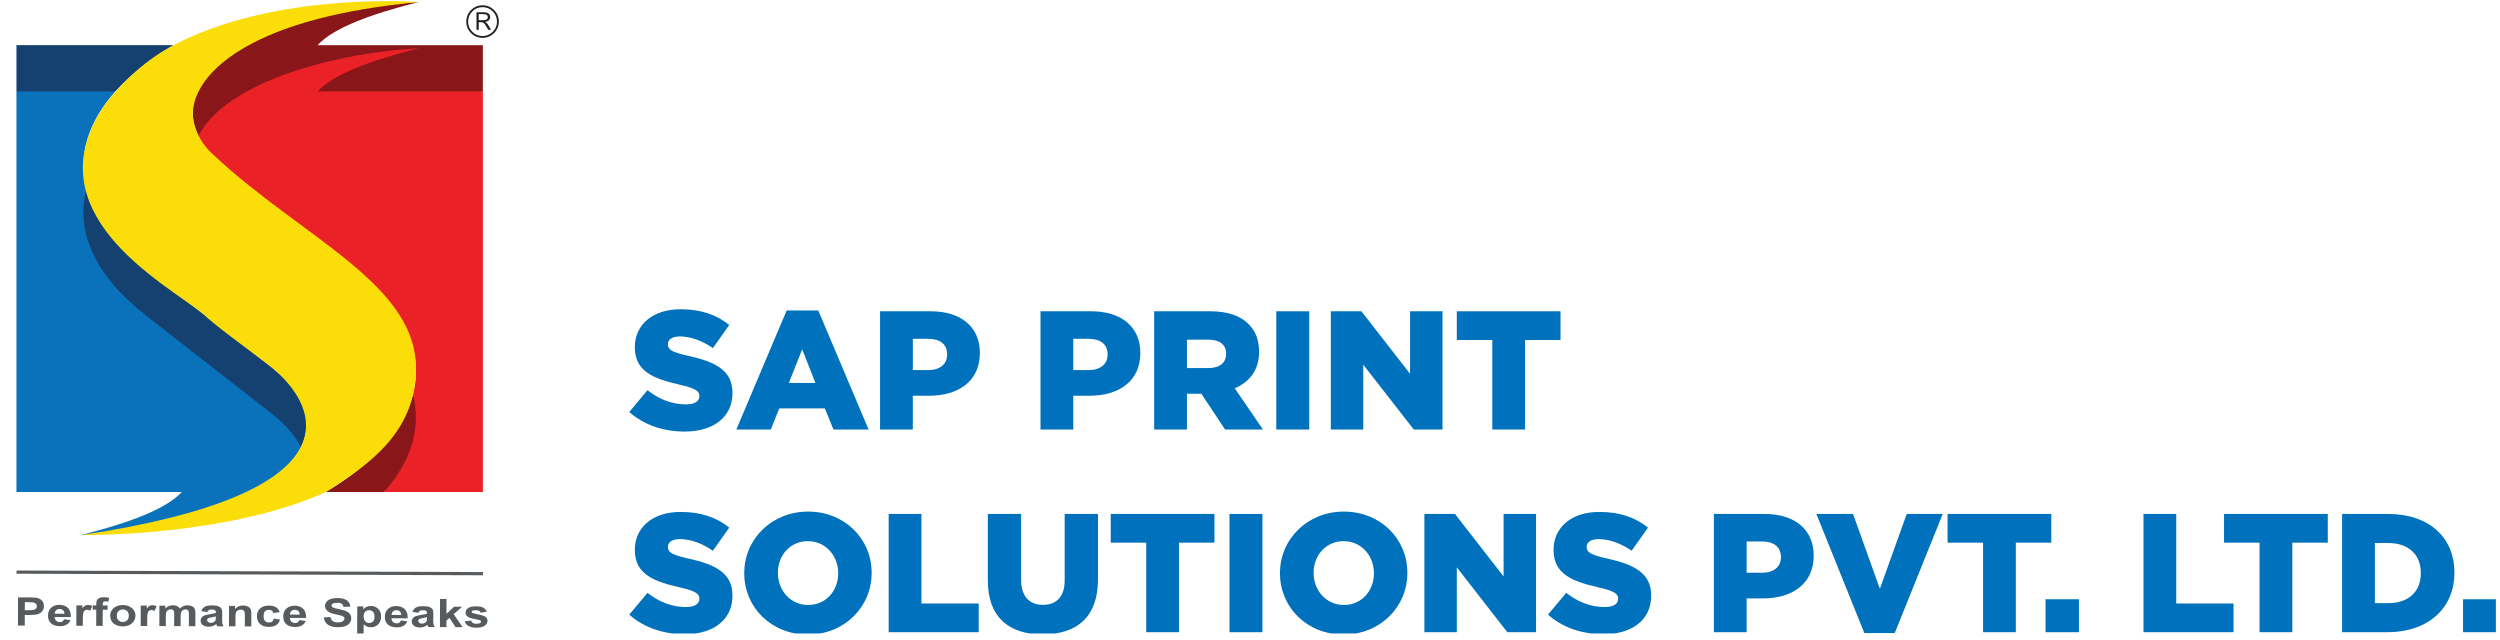 <?xml version="1.0" encoding="UTF-8" standalone="no"?><!DOCTYPE svg PUBLIC "-//W3C//DTD SVG 1.1//EN" "http://www.w3.org/Graphics/SVG/1.1/DTD/svg11.dtd"><svg width="100%" height="100%" viewBox="0 0 172 44" version="1.1" xmlns="http://www.w3.org/2000/svg" xmlns:xlink="http://www.w3.org/1999/xlink" xml:space="preserve" xmlns:serif="http://www.serif.com/" style="fill-rule:evenodd;clip-rule:evenodd;stroke-miterlimit:10;"><rect id="Artboard1" x="0" y="0" width="171.715" height="43.583" style="fill:none;"/><clipPath id="_clip1"><rect x="0" y="0" width="171.715" height="43.583"/></clipPath><g clip-path="url(#_clip1)"><g><path d="M43.293,28.344l1.255,-1.5c0.803,0.638 1.696,0.976 2.639,0.976c0.604,0 0.929,-0.209 0.929,-0.558l0,-0.023c0,-0.336 -0.268,-0.524 -1.371,-0.778c-1.732,-0.395 -3.069,-0.884 -3.069,-2.558l-0,-0.023c-0,-1.511 1.197,-2.603 3.149,-2.603c1.384,0 2.466,0.372 3.347,1.08l-1.126,1.593c-0.744,-0.522 -1.557,-0.803 -2.278,-0.803c-0.547,0 -0.815,0.234 -0.815,0.524l0,0.023c0,0.372 0.279,0.535 1.409,0.79c1.87,0.408 3.032,1.012 3.032,2.533l-0,0.024c-0,1.662 -1.314,2.651 -3.29,2.651c-1.441,-0 -2.812,-0.452 -3.811,-1.348" style="fill:#0071bc;fill-rule:nonzero;"/><path d="M54.123,21.358l2.173,-0l3.464,8.195l-2.417,-0l-0.593,-1.454l-3.14,0l-0.579,1.454l-2.372,-0l3.464,-8.195Zm1.976,4.986l-0.908,-2.312l-0.917,2.312l1.825,-0Z" style="fill:#0071bc;fill-rule:nonzero;"/><path d="M60.548,21.416l3.486,0c2.058,0 3.382,1.057 3.382,2.861l0,0.023c0,1.918 -1.476,2.928 -3.498,2.928l-1.116,0l0,2.324l-2.254,0l-0,-8.136Zm3.323,4.046c0.803,-0 1.291,-0.419 1.291,-1.059l0,-0.023c0,-0.697 -0.488,-1.069 -1.301,-1.069l-1.059,0l0,2.151l1.069,-0Z" style="fill:#0071bc;fill-rule:nonzero;"/><path d="M71.587,21.416l3.486,0c2.058,0 3.382,1.057 3.382,2.861l0,0.023c0,1.918 -1.476,2.928 -3.498,2.928l-1.116,0l0,2.324l-2.254,0l-0,-8.136Zm3.323,4.046c0.803,-0 1.291,-0.419 1.291,-1.059l-0,-0.023c-0,-0.697 -0.488,-1.069 -1.301,-1.069l-1.059,0l0,2.151l1.069,-0Z" style="fill:#0071bc;fill-rule:nonzero;"/><path d="M79.407,21.416l3.847,0c1.244,0 2.104,0.326 2.649,0.885c0.478,0.465 0.721,1.091 0.721,1.893l-0,0.024c-0,1.244 -0.662,2.068 -1.674,2.497l1.942,2.837l-2.605,0l-1.637,-2.465l-0.989,-0l0,2.465l-2.254,0l-0,-8.136Zm3.741,3.906c0.767,0 1.209,-0.372 1.209,-0.965l-0,-0.023c-0,-0.64 -0.465,-0.966 -1.221,-0.966l-1.475,0l0,1.954l1.487,0Z" style="fill:#0071bc;fill-rule:nonzero;"/><rect x="87.809" y="21.416" width="2.267" height="8.136" style="fill:#0071bc;"/><path d="M91.561,21.416l2.104,0l3.347,4.301l0,-4.301l2.231,0l0,8.136l-1.975,0l-3.476,-4.462l0,4.462l-2.231,0l0,-8.136Z" style="fill:#0071bc;fill-rule:nonzero;"/><path d="M102.67,23.391l-2.442,0l-0,-1.975l7.136,-0l0,1.975l-2.44,0l-0,6.161l-2.254,-0l-0,-6.161Z" style="fill:#0071bc;fill-rule:nonzero;"/><path d="M43.293,42.287l1.255,-1.5c0.803,0.639 1.696,0.977 2.639,0.977c0.604,-0 0.929,-0.21 0.929,-0.558l0,-0.023c0,-0.337 -0.268,-0.524 -1.371,-0.778c-1.732,-0.395 -3.069,-0.885 -3.069,-2.558l-0,-0.024c-0,-1.51 1.197,-2.602 3.149,-2.602c1.384,-0 2.466,0.371 3.347,1.079l-1.126,1.593c-0.744,-0.522 -1.557,-0.803 -2.278,-0.803c-0.547,0 -0.815,0.235 -0.815,0.524l0,0.024c0,0.371 0.279,0.534 1.409,0.79c1.87,0.407 3.032,1.012 3.032,2.533l-0,0.023c-0,1.663 -1.314,2.651 -3.29,2.651c-1.441,0 -2.812,-0.452 -3.811,-1.348" style="fill:#0071bc;fill-rule:nonzero;"/><path d="M51.205,39.451l0,-0.023c0,-2.337 1.883,-4.23 4.394,-4.23c2.51,-0 4.37,1.87 4.37,4.206l-0,0.024c-0,2.336 -1.883,4.229 -4.393,4.229c-2.512,0 -4.371,-1.87 -4.371,-4.206m6.463,-0l-0,-0.023c-0,-1.175 -0.848,-2.196 -2.092,-2.196c-1.232,0 -2.058,0.998 -2.058,2.172l0,0.024c0,1.174 0.85,2.195 2.081,2.195c1.245,-0 2.069,-0.998 2.069,-2.172" style="fill:#0071bc;fill-rule:nonzero;"/><path d="M61.141,35.359l2.254,0l-0,6.161l3.94,-0l-0,1.975l-6.194,0l-0,-8.136Z" style="fill:#0071bc;fill-rule:nonzero;"/><path d="M67.962,39.928l-0,-4.568l2.29,-0l-0,4.521c-0,1.173 0.593,1.732 1.498,1.732c0.908,0 1.5,-0.534 1.5,-1.675l-0,-4.578l2.29,-0l-0,4.509c-0,2.626 -1.5,3.777 -3.813,3.777c-2.312,0 -3.765,-1.175 -3.765,-3.718" style="fill:#0071bc;fill-rule:nonzero;"/><path d="M78.86,37.335l-2.442,-0l0,-1.976l7.137,0l-0,1.976l-2.44,-0l-0,6.16l-2.255,0l0,-6.16Z" style="fill:#0071bc;fill-rule:nonzero;"/><rect x="84.589" y="35.36" width="2.267" height="8.136" style="fill:#0071bc;"/><path d="M88.063,39.451l-0,-0.023c-0,-2.337 1.882,-4.23 4.394,-4.23c2.51,-0 4.369,1.87 4.369,4.206l0,0.024c0,2.336 -1.882,4.229 -4.392,4.229c-2.512,0 -4.371,-1.87 -4.371,-4.206m6.462,-0l0,-0.023c0,-1.175 -0.847,-2.196 -2.091,-2.196c-1.232,0 -2.058,0.998 -2.058,2.172l0,0.024c0,1.174 0.849,2.195 2.081,2.195c1.244,-0 2.068,-0.998 2.068,-2.172" style="fill:#0071bc;fill-rule:nonzero;"/><path d="M97.997,35.359l2.104,0l3.346,4.302l0,-4.302l2.232,0l-0,8.136l-1.976,0l-3.475,-4.462l-0,4.462l-2.231,0l-0,-8.136Z" style="fill:#0071bc;fill-rule:nonzero;"/><path d="M106.501,42.287l1.255,-1.5c0.803,0.639 1.697,0.977 2.639,0.977c0.604,-0 0.93,-0.21 0.93,-0.558l-0,-0.023c-0,-0.337 -0.268,-0.524 -1.371,-0.778c-1.733,-0.395 -3.07,-0.885 -3.07,-2.558l0,-0.024c0,-1.51 1.198,-2.602 3.15,-2.602c1.384,-0 2.465,0.371 3.348,1.079l-1.128,1.593c-0.743,-0.522 -1.557,-0.803 -2.277,-0.803c-0.545,0 -0.815,0.235 -0.815,0.524l-0,0.024c-0,0.371 0.28,0.534 1.408,0.79c1.87,0.407 3.032,1.012 3.032,2.533l0,0.023c0,1.663 -1.314,2.651 -3.289,2.651c-1.441,0 -2.812,-0.452 -3.812,-1.348" style="fill:#0071bc;fill-rule:nonzero;"/><path d="M117.914,35.359l3.486,0c2.058,0 3.382,1.057 3.382,2.861l0,0.023c0,1.918 -1.476,2.928 -3.498,2.928l-1.116,0l0,2.324l-2.254,0l0,-8.136Zm3.323,4.046c0.803,0 1.291,-0.418 1.291,-1.058l0,-0.024c0,-0.697 -0.488,-1.069 -1.301,-1.069l-1.059,0l0,2.151l1.069,0Z" style="fill:#0071bc;fill-rule:nonzero;"/><path d="M124.965,35.359l2.522,0l1.849,5.149l1.847,-5.149l2.477,0l-3.302,8.195l-2.091,0l-3.302,-8.195Z" style="fill:#0071bc;fill-rule:nonzero;"/><path d="M136.435,37.335l-2.442,-0l-0,-1.976l7.136,0l0,1.976l-2.44,-0l-0,6.16l-2.254,0l-0,-6.16Z" style="fill:#0071bc;fill-rule:nonzero;"/><rect x="140.732" y="41.229" width="2.301" height="2.267" style="fill:#0071bc;"/><path d="M147.472,35.359l2.254,0l0,6.161l3.94,-0l0,1.975l-6.194,0l-0,-8.136Z" style="fill:#0071bc;fill-rule:nonzero;"/><path d="M155.457,37.335l-2.442,-0l-0,-1.976l7.136,0l0,1.976l-2.44,-0l0,6.16l-2.254,0l-0,-6.16Z" style="fill:#0071bc;fill-rule:nonzero;"/><path d="M161.137,35.359l3.138,0c2.907,0 4.591,1.676 4.591,4.023l-0,0.023c-0,2.347 -1.707,4.09 -4.638,4.09l-3.091,0l0,-8.136Zm3.174,6.138c1.348,-0 2.241,-0.744 2.241,-2.058l0,-0.021c0,-1.304 -0.893,-2.058 -2.241,-2.058l-0.919,-0l-0,4.137l0.919,-0Z" style="fill:#0071bc;fill-rule:nonzero;"/><rect x="169.457" y="41.229" width="2.301" height="2.267" style="fill:#0071bc;"/><path d="M28.817,0.137c-3.338,0.838 -5.893,1.793 -6.967,2.971l11.372,-0l-0,3.182c-4.337,1.714 -16.967,2.252 -19.574,3.069c-0.213,-0.434 -0.334,-0.867 -0.374,-1.299l0,-0.596c0.229,-2.536 3.397,-4.884 8.773,-6.282c2.175,-0.564 4.474,-0.911 6.77,-1.045m-2.405,33.712l-3.999,0c3.322,-1.98 5.37,-4.296 5.998,-6.711c1.502,2.394 1.212,4.734 -1.999,6.711" style="fill:#891719;fill-rule:nonzero;"/><path d="M33.222,6.29l-0,27.559l-6.81,0c1.886,-2.109 2.592,-4.408 1.999,-6.711c0.749,-2.887 -0.535,-5.922 -4.108,-8.713c-2.88,-2.245 -5.76,-4.491 -8.633,-6.734c-0.456,-0.358 -0.86,-0.733 -1.196,-1.119c-0.354,-0.403 -0.628,-0.809 -0.826,-1.214c1.01,-2.028 3.947,-3.835 8.399,-4.993c2.175,-0.565 4.474,-0.912 6.77,-1.044c-3.338,0.836 -5.893,1.793 -6.967,2.969l11.372,-0Z" style="fill:#eb2128;fill-rule:nonzero;"/><path d="M1.132,6.29l-0,-3.184l10.806,0c-1.655,0.989 -2.994,2.06 -4.001,3.184l-4.705,1.506l-2.1,-1.506Zm4.81,6.711c0.485,1.876 1.829,3.751 4.108,5.532c2.88,2.245 5.76,4.489 8.633,6.734c0.456,0.356 0.86,0.731 1.194,1.117c1.3,1.475 1.527,2.987 0.828,4.396c-8.49,-3.076 -22.584,-5.951 -14.763,-17.779" style="fill:#154170;fill-rule:nonzero;"/><path d="M5.535,36.819c3.338,-0.836 5.893,-1.793 6.969,-2.969l-11.372,-0l0,-27.559l6.806,-0c-1.884,2.109 -2.59,4.406 -1.995,6.709c-0.749,2.889 0.531,5.924 4.108,8.715c2.88,2.245 5.76,4.489 8.633,6.734c0.456,0.358 0.86,0.731 1.194,1.118c0.354,0.402 0.629,0.809 0.826,1.213c-1.008,2.028 -3.946,3.837 -8.397,4.993c-2.177,0.567 -4.476,0.912 -6.772,1.046" style="fill:#0972ba;fill-rule:nonzero;"/><path d="M28.817,0.137c-0,-0 -9.802,-0.749 -16.88,2.971c-1.827,0.96 -3.427,2.419 -4.683,4.031c-5.14,7.435 3.886,12.242 6.673,14.416c0.858,0.837 2.794,2.213 4.664,3.638c3.602,2.895 5.943,8.801 -13.055,11.626c3.418,-0 11.307,-0.428 16.877,-2.97c3.12,-1.963 6.127,-4.147 6.202,-8.38c0.129,-5.898 -7.823,-9.109 -13.867,-14.76c-0.231,-0.216 -1.279,-1.06 -1.486,-2.703c-0.068,-1.248 0.744,-3.311 4.203,-5.082c2.349,-1.203 5.824,-2.251 11.352,-2.787" style="fill:#fbdd09;fill-rule:nonzero;"/><path d="M1.234,43.038l0.007,-1.938l0.753,0.002c0.286,0.002 0.472,0.011 0.559,0.032c0.133,0.031 0.244,0.092 0.333,0.19c0.091,0.098 0.136,0.225 0.134,0.379c0,0.12 -0.027,0.218 -0.079,0.3c-0.051,0.081 -0.118,0.143 -0.198,0.19c-0.08,0.044 -0.161,0.077 -0.243,0.091c-0.113,0.018 -0.274,0.027 -0.488,0.027l-0.306,-0.002l-0.002,0.731l-0.47,-0.002Zm0.476,-1.609l-0.002,0.551l0.256,0.002c0.185,-0 0.309,-0.011 0.371,-0.031c0.063,-0.019 0.111,-0.051 0.147,-0.094c0.036,-0.043 0.054,-0.093 0.055,-0.15c0,-0.07 -0.025,-0.129 -0.075,-0.176c-0.05,-0.044 -0.112,-0.075 -0.187,-0.085c-0.056,-0.009 -0.168,-0.015 -0.338,-0.017l-0.227,0Z" style="fill:#585b5d;fill-rule:nonzero;"/><path d="M4.407,42.603l0.444,0.064c-0.057,0.134 -0.149,0.238 -0.272,0.309c-0.123,0.07 -0.277,0.106 -0.463,0.104c-0.291,0 -0.508,-0.08 -0.649,-0.241c-0.111,-0.129 -0.166,-0.29 -0.164,-0.485c-0,-0.232 0.075,-0.415 0.219,-0.545c0.149,-0.132 0.333,-0.197 0.556,-0.197c0.251,0.002 0.449,0.07 0.592,0.209c0.145,0.14 0.213,0.351 0.206,0.635l-1.118,-0.003c0.004,0.11 0.04,0.194 0.108,0.257c0.069,0.061 0.153,0.093 0.257,0.093c0.068,-0 0.127,-0.014 0.177,-0.047c0.047,-0.032 0.082,-0.084 0.107,-0.153m0.027,-0.376c-0.003,-0.107 -0.036,-0.189 -0.098,-0.245c-0.065,-0.057 -0.141,-0.085 -0.233,-0.085c-0.096,-0 -0.177,0.028 -0.241,0.087c-0.062,0.059 -0.095,0.14 -0.095,0.241l0.667,0.002Z" style="fill:#585b5d;fill-rule:nonzero;"/><path d="M5.697,43.054l-0.445,-0.002l0.003,-1.403l0.415,0.002l0,0.198c0.072,-0.093 0.134,-0.156 0.191,-0.184c0.056,-0.031 0.12,-0.045 0.194,-0.045c0.1,0 0.198,0.023 0.293,0.07l-0.14,0.323c-0.075,-0.039 -0.145,-0.06 -0.209,-0.06c-0.062,-0 -0.116,0.014 -0.159,0.043c-0.043,0.028 -0.079,0.08 -0.104,0.153c-0.025,0.077 -0.037,0.233 -0.037,0.472l-0.002,0.433Z" style="fill:#585b5d;fill-rule:nonzero;"/><path d="M6.376,41.653l0.247,0.002l0.002,-0.108c-0,-0.118 0.014,-0.205 0.046,-0.264c0.031,-0.057 0.086,-0.104 0.166,-0.141c0.083,-0.036 0.183,-0.054 0.308,-0.054c0.127,-0 0.25,0.016 0.372,0.05l-0.061,0.257c-0.072,-0.012 -0.14,-0.021 -0.204,-0.021c-0.064,-0 -0.111,0.013 -0.139,0.038c-0.029,0.025 -0.043,0.073 -0.043,0.144l-0,0.099l0.332,0.001l0,0.292l-0.334,-0l-0.004,1.112l-0.445,-0.002l0.004,-1.112l-0.249,-0.002l0.002,-0.291Z" style="fill:#585b5d;fill-rule:nonzero;"/><path d="M7.581,42.339c-0,-0.123 0.037,-0.241 0.111,-0.358c0.073,-0.116 0.177,-0.203 0.311,-0.262c0.134,-0.061 0.282,-0.092 0.449,-0.092c0.253,0.002 0.463,0.072 0.625,0.21c0.163,0.139 0.243,0.313 0.242,0.523c-0,0.213 -0.083,0.39 -0.247,0.528c-0.166,0.139 -0.374,0.209 -0.622,0.207c-0.156,0 -0.302,-0.03 -0.444,-0.087c-0.139,-0.061 -0.245,-0.145 -0.318,-0.258c-0.071,-0.112 -0.109,-0.25 -0.107,-0.411m0.456,0.021c-0,0.14 0.039,0.247 0.118,0.32c0.08,0.076 0.177,0.113 0.293,0.113c0.116,0 0.214,-0.036 0.293,-0.111c0.079,-0.073 0.118,-0.18 0.12,-0.322c-0,-0.137 -0.039,-0.243 -0.116,-0.318c-0.079,-0.073 -0.177,-0.111 -0.293,-0.111c-0.117,0 -0.215,0.036 -0.294,0.109c-0.08,0.076 -0.119,0.183 -0.121,0.32" style="fill:#585b5d;fill-rule:nonzero;"/><path d="M10.125,43.07l-0.445,-0.001l0.004,-1.404l0.415,0.002l-0,0.198c0.071,-0.093 0.134,-0.155 0.191,-0.185c0.055,-0.029 0.12,-0.043 0.193,-0.043c0.1,-0 0.198,0.023 0.293,0.069l-0.139,0.324c-0.075,-0.039 -0.145,-0.061 -0.21,-0.061c-0.062,0 -0.116,0.014 -0.159,0.041c-0.043,0.029 -0.078,0.081 -0.102,0.156c-0.026,0.075 -0.039,0.232 -0.039,0.47l-0.002,0.434Z" style="fill:#585b5d;fill-rule:nonzero;"/><path d="M10.967,41.669l0.411,0.002l-0.002,0.191c0.149,-0.148 0.324,-0.221 0.528,-0.221c0.107,-0 0.2,0.019 0.28,0.057c0.079,0.037 0.143,0.093 0.195,0.168c0.074,-0.075 0.154,-0.131 0.24,-0.168c0.086,-0.036 0.177,-0.054 0.273,-0.054c0.126,0 0.229,0.022 0.315,0.065c0.086,0.043 0.15,0.103 0.191,0.184c0.031,0.061 0.047,0.159 0.045,0.291l-0.004,0.898l-0.445,-0l0.004,-0.805c-0,-0.139 -0.014,-0.227 -0.045,-0.268c-0.041,-0.054 -0.104,-0.08 -0.191,-0.08c-0.063,-0 -0.122,0.014 -0.177,0.046c-0.054,0.032 -0.093,0.079 -0.118,0.139c-0.025,0.061 -0.038,0.158 -0.038,0.29l-0.003,0.674l-0.445,-0.002l0.003,-0.768c0,-0.136 -0.009,-0.224 -0.023,-0.265c-0.016,-0.039 -0.041,-0.07 -0.073,-0.089c-0.034,-0.02 -0.079,-0.029 -0.136,-0.029c-0.068,-0 -0.131,0.014 -0.186,0.045c-0.056,0.03 -0.095,0.075 -0.118,0.134c-0.025,0.057 -0.038,0.153 -0.038,0.289l-0.001,0.681l-0.447,0l0.005,-1.405Z" style="fill:#585b5d;fill-rule:nonzero;"/><path d="M14.254,42.109l-0.404,-0.062c0.046,-0.136 0.123,-0.236 0.235,-0.3c0.111,-0.067 0.276,-0.097 0.496,-0.097c0.198,0.002 0.347,0.021 0.443,0.061c0.097,0.039 0.166,0.089 0.206,0.15c0.039,0.061 0.057,0.172 0.057,0.332l-0.006,0.435c-0.001,0.123 0.006,0.214 0.02,0.273c0.014,0.058 0.041,0.12 0.081,0.188l-0.442,-0.002c-0.012,-0.025 -0.025,-0.06 -0.043,-0.109c-0.007,-0.023 -0.012,-0.037 -0.014,-0.044c-0.079,0.06 -0.159,0.107 -0.245,0.137c-0.088,0.031 -0.181,0.047 -0.279,0.047c-0.173,-0.002 -0.309,-0.041 -0.409,-0.12c-0.1,-0.079 -0.151,-0.179 -0.149,-0.299c0,-0.078 0.022,-0.15 0.068,-0.211c0.047,-0.062 0.109,-0.109 0.193,-0.143c0.081,-0.032 0.2,-0.06 0.354,-0.084c0.209,-0.032 0.352,-0.062 0.435,-0.089l-0,-0.038c-0,-0.071 -0.022,-0.123 -0.065,-0.153c-0.041,-0.031 -0.121,-0.047 -0.237,-0.047c-0.081,0 -0.142,0.013 -0.188,0.04c-0.043,0.025 -0.081,0.071 -0.107,0.135m0.595,0.304c-0.057,0.015 -0.149,0.034 -0.272,0.056c-0.123,0.021 -0.204,0.043 -0.243,0.064c-0.057,0.034 -0.088,0.079 -0.088,0.131c0,0.051 0.024,0.096 0.07,0.134c0.047,0.037 0.106,0.057 0.177,0.057c0.081,0.002 0.157,-0.022 0.231,-0.064c0.053,-0.034 0.089,-0.076 0.107,-0.124c0.011,-0.03 0.018,-0.091 0.018,-0.18l-0,-0.074Z" style="fill:#585b5d;fill-rule:nonzero;"/><path d="M17.289,43.096l-0.445,-0.001l0.002,-0.717c0.002,-0.152 -0.009,-0.25 -0.027,-0.295c-0.019,-0.045 -0.05,-0.079 -0.093,-0.104c-0.043,-0.025 -0.094,-0.037 -0.155,-0.037c-0.077,-0 -0.147,0.017 -0.208,0.051c-0.062,0.036 -0.103,0.083 -0.127,0.14c-0.023,0.059 -0.033,0.166 -0.035,0.323l-0.002,0.635l-0.445,0l0.003,-1.405l0.415,0.002l0,0.205c0.147,-0.157 0.333,-0.236 0.556,-0.234c0.098,0 0.188,0.014 0.27,0.045c0.08,0.028 0.143,0.068 0.184,0.114c0.041,0.045 0.07,0.097 0.086,0.156c0.016,0.057 0.025,0.141 0.025,0.248l-0.004,0.874Z" style="fill:#585b5d;fill-rule:nonzero;"/><path d="M19.246,42.114l-0.44,0.065c-0.014,-0.074 -0.048,-0.129 -0.1,-0.167c-0.051,-0.035 -0.119,-0.055 -0.203,-0.055c-0.111,-0.002 -0.201,0.032 -0.267,0.095c-0.066,0.064 -0.098,0.17 -0.1,0.32c0,0.166 0.034,0.286 0.1,0.354c0.066,0.069 0.156,0.103 0.27,0.103c0.084,0 0.154,-0.019 0.208,-0.059c0.055,-0.041 0.092,-0.109 0.116,-0.207l0.436,0.064c-0.045,0.168 -0.132,0.294 -0.263,0.379c-0.129,0.084 -0.302,0.127 -0.518,0.125c-0.247,0 -0.444,-0.066 -0.588,-0.196c-0.147,-0.129 -0.22,-0.309 -0.219,-0.538c0,-0.233 0.076,-0.411 0.222,-0.54c0.148,-0.129 0.347,-0.193 0.597,-0.191c0.206,-0 0.368,0.037 0.49,0.11c0.12,0.075 0.207,0.188 0.259,0.338" style="fill:#585b5d;fill-rule:nonzero;"/><path d="M20.591,42.661l0.443,0.065c-0.057,0.134 -0.148,0.237 -0.272,0.307c-0.123,0.072 -0.277,0.107 -0.463,0.105c-0.291,-0.001 -0.507,-0.082 -0.649,-0.241c-0.111,-0.129 -0.164,-0.289 -0.164,-0.484c-0,-0.233 0.075,-0.415 0.22,-0.546c0.148,-0.132 0.332,-0.196 0.556,-0.196c0.25,0.002 0.447,0.069 0.591,0.209c0.145,0.139 0.213,0.35 0.206,0.635l-1.117,-0.004c0.003,0.111 0.039,0.195 0.107,0.257c0.07,0.061 0.154,0.093 0.257,0.093c0.068,0 0.127,-0.016 0.177,-0.046c0.047,-0.032 0.083,-0.084 0.108,-0.154m0.026,-0.375c-0.003,-0.108 -0.035,-0.19 -0.098,-0.245c-0.064,-0.057 -0.141,-0.086 -0.232,-0.086c-0.097,0 -0.177,0.029 -0.242,0.088c-0.062,0.059 -0.094,0.139 -0.094,0.241l0.666,0.002Z" style="fill:#585b5d;fill-rule:nonzero;"/><path d="M22.274,42.484l0.456,-0.036c0.029,0.127 0.084,0.222 0.167,0.282c0.085,0.061 0.198,0.092 0.341,0.092c0.15,-0 0.265,-0.027 0.341,-0.079c0.077,-0.054 0.117,-0.116 0.117,-0.188c-0,-0.045 -0.016,-0.084 -0.049,-0.116c-0.032,-0.032 -0.087,-0.061 -0.168,-0.084c-0.055,-0.018 -0.18,-0.047 -0.375,-0.088c-0.252,-0.052 -0.429,-0.116 -0.529,-0.193c-0.143,-0.107 -0.215,-0.236 -0.215,-0.389c0.002,-0.101 0.036,-0.192 0.102,-0.278c0.068,-0.085 0.165,-0.152 0.292,-0.194c0.126,-0.045 0.278,-0.068 0.457,-0.067c0.293,0 0.513,0.056 0.66,0.163c0.146,0.106 0.223,0.25 0.231,0.427l-0.471,0.016c-0.019,-0.1 -0.062,-0.171 -0.128,-0.216c-0.065,-0.043 -0.165,-0.066 -0.297,-0.066c-0.136,-0 -0.243,0.023 -0.32,0.07c-0.05,0.028 -0.075,0.068 -0.075,0.119c-0,0.045 0.023,0.085 0.069,0.117c0.059,0.043 0.203,0.087 0.431,0.132c0.229,0.046 0.395,0.093 0.506,0.141c0.109,0.048 0.195,0.115 0.256,0.199c0.062,0.082 0.093,0.186 0.091,0.309c0,0.111 -0.037,0.214 -0.111,0.311c-0.075,0.097 -0.18,0.168 -0.314,0.215c-0.136,0.046 -0.306,0.069 -0.508,0.069c-0.293,-0.002 -0.519,-0.059 -0.676,-0.173c-0.157,-0.113 -0.25,-0.279 -0.281,-0.495" style="fill:#585b5d;fill-rule:nonzero;"/><path d="M24.579,41.718l0.415,0.002l0,0.206c0.054,-0.07 0.127,-0.127 0.22,-0.172c0.091,-0.043 0.193,-0.064 0.306,-0.064c0.196,-0 0.363,0.066 0.497,0.193c0.137,0.128 0.205,0.305 0.203,0.534c0,0.234 -0.069,0.417 -0.209,0.547c-0.137,0.129 -0.304,0.193 -0.498,0.193c-0.095,0 -0.179,-0.016 -0.254,-0.046c-0.075,-0.032 -0.156,-0.086 -0.238,-0.161l-0.004,0.708l-0.445,-0.002l0.007,-1.938Zm0.438,0.68c0,0.159 0.038,0.275 0.111,0.35c0.077,0.075 0.166,0.114 0.275,0.114c0.104,0 0.19,-0.034 0.26,-0.101c0.068,-0.07 0.102,-0.185 0.103,-0.342c0,-0.146 -0.034,-0.257 -0.105,-0.327c-0.07,-0.073 -0.157,-0.109 -0.263,-0.109c-0.109,-0 -0.198,0.034 -0.272,0.104c-0.071,0.069 -0.107,0.173 -0.109,0.311" style="fill:#585b5d;fill-rule:nonzero;"/><path d="M27.581,42.686l0.444,0.063c-0.057,0.138 -0.149,0.239 -0.272,0.309c-0.123,0.072 -0.277,0.106 -0.463,0.106c-0.291,-0 -0.508,-0.083 -0.649,-0.242c-0.111,-0.128 -0.164,-0.289 -0.164,-0.484c-0,-0.234 0.075,-0.415 0.22,-0.545c0.148,-0.133 0.332,-0.197 0.556,-0.197c0.25,0.002 0.446,0.07 0.591,0.209c0.145,0.14 0.213,0.351 0.206,0.635l-1.117,-0.004c0.003,0.109 0.039,0.195 0.107,0.258c0.07,0.06 0.154,0.093 0.257,0.093c0.068,-0 0.127,-0.017 0.177,-0.047c0.047,-0.032 0.082,-0.084 0.107,-0.154m0.027,-0.375c-0.003,-0.107 -0.035,-0.19 -0.098,-0.245c-0.064,-0.057 -0.141,-0.086 -0.232,-0.086c-0.097,0 -0.177,0.029 -0.242,0.088c-0.062,0.059 -0.095,0.139 -0.095,0.239l0.667,0.004Z" style="fill:#585b5d;fill-rule:nonzero;"/><path d="M28.781,42.161l-0.404,-0.062c0.046,-0.134 0.123,-0.234 0.236,-0.301c0.11,-0.064 0.275,-0.096 0.495,-0.094c0.198,-0 0.347,0.019 0.443,0.059c0.097,0.039 0.166,0.091 0.206,0.15c0.039,0.061 0.057,0.171 0.057,0.332l-0.005,0.435c-0.002,0.123 0.005,0.214 0.019,0.273c0.015,0.059 0.041,0.12 0.081,0.188l-0.442,-0.002c-0.012,-0.023 -0.025,-0.061 -0.043,-0.109c-0.007,-0.021 -0.012,-0.036 -0.014,-0.043c-0.077,0.061 -0.159,0.106 -0.245,0.138c-0.088,0.03 -0.181,0.045 -0.279,0.045c-0.173,-0 -0.309,-0.04 -0.409,-0.12c-0.1,-0.079 -0.15,-0.177 -0.149,-0.297c0,-0.08 0.022,-0.152 0.068,-0.213c0.047,-0.062 0.109,-0.109 0.193,-0.143c0.081,-0.032 0.201,-0.06 0.354,-0.084c0.21,-0.032 0.353,-0.062 0.435,-0.089l-0,-0.038c-0,-0.071 -0.022,-0.123 -0.065,-0.152c-0.041,-0.032 -0.121,-0.046 -0.237,-0.048c-0.081,0 -0.143,0.013 -0.188,0.039c-0.043,0.025 -0.081,0.072 -0.107,0.136m0.595,0.304c-0.057,0.016 -0.148,0.034 -0.272,0.056c-0.123,0.021 -0.204,0.043 -0.243,0.064c-0.057,0.034 -0.087,0.079 -0.087,0.13c-0,0.052 0.023,0.099 0.069,0.136c0.047,0.038 0.106,0.056 0.177,0.058c0.081,-0 0.158,-0.022 0.231,-0.067c0.053,-0.032 0.089,-0.073 0.105,-0.123c0.013,-0.03 0.02,-0.091 0.02,-0.179l-0,-0.075Z" style="fill:#585b5d;fill-rule:nonzero;"/><path d="M30.268,43.143l0.445,0.002l0.002,-0.449l0.207,-0.181l0.422,0.632l0.481,0.001l-0.613,-0.894l0.577,-0.509l-0.549,-0.004l-0.523,0.494l0.003,-1.028l-0.445,-0.002l-0.007,1.938Z" style="fill:#585b5d;fill-rule:nonzero;"/><path d="M31.967,42.748l0.449,-0.055c0.017,0.073 0.057,0.129 0.114,0.164c0.057,0.04 0.139,0.057 0.245,0.057c0.114,0.002 0.2,-0.016 0.259,-0.051c0.039,-0.024 0.059,-0.058 0.059,-0.099c0,-0.028 -0.009,-0.052 -0.03,-0.069c-0.023,-0.018 -0.072,-0.034 -0.15,-0.05c-0.36,-0.068 -0.587,-0.129 -0.683,-0.183c-0.133,-0.077 -0.199,-0.182 -0.199,-0.318c0,-0.122 0.059,-0.223 0.175,-0.306c0.115,-0.082 0.294,-0.123 0.535,-0.121c0.231,-0 0.402,0.032 0.515,0.094c0.111,0.063 0.189,0.156 0.23,0.279l-0.421,0.063c-0.018,-0.054 -0.05,-0.097 -0.102,-0.125c-0.049,-0.029 -0.12,-0.045 -0.213,-0.045c-0.118,0 -0.202,0.013 -0.254,0.039c-0.034,0.02 -0.05,0.045 -0.05,0.077c0,0.025 0.014,0.049 0.043,0.066c0.041,0.025 0.18,0.061 0.416,0.108c0.238,0.044 0.404,0.1 0.497,0.166c0.093,0.066 0.14,0.159 0.14,0.277c-0.002,0.129 -0.066,0.24 -0.195,0.331c-0.13,0.093 -0.322,0.137 -0.574,0.136c-0.229,-0 -0.411,-0.04 -0.545,-0.118c-0.132,-0.077 -0.22,-0.183 -0.261,-0.317" style="fill:#585b5d;fill-rule:nonzero;"/><path d="M1.137,39.362l32.091,0.107" style="fill:none;fill-rule:nonzero;stroke:#585b5d;stroke-width:0.22px;"/><path d="M34.32,1.484c-0,0.309 -0.111,0.575 -0.328,0.791c-0.22,0.22 -0.481,0.329 -0.792,0.329c-0.309,0 -0.572,-0.109 -0.792,-0.329c-0.219,-0.216 -0.328,-0.482 -0.328,-0.791c-0,-0.308 0.109,-0.573 0.328,-0.789c0.22,-0.22 0.483,-0.331 0.792,-0.331c0.311,0 0.572,0.111 0.792,0.331c0.217,0.216 0.328,0.481 0.328,0.789m-0.127,-0c-0,-0.272 -0.097,-0.508 -0.29,-0.701c-0.195,-0.195 -0.427,-0.292 -0.704,-0.292c-0.272,0 -0.508,0.097 -0.703,0.292c-0.193,0.193 -0.291,0.429 -0.291,0.701c-0,0.275 0.098,0.511 0.291,0.704c0.195,0.195 0.431,0.291 0.703,0.291c0.277,0 0.509,-0.096 0.704,-0.291c0.193,-0.193 0.29,-0.429 0.29,-0.704m-1.409,-0.64l0.468,-0c0.168,-0 0.288,0.032 0.363,0.092c0.073,0.063 0.109,0.14 0.109,0.235c0,0.096 -0.037,0.177 -0.112,0.245c-0.059,0.044 -0.14,0.076 -0.245,0.093c0.048,0.023 0.084,0.042 0.102,0.062c0.019,0.016 0.051,0.054 0.094,0.113c0.041,0.059 0.072,0.107 0.093,0.145l0.124,0.219l-0.192,0l-0.116,-0.2c-0.089,-0.155 -0.157,-0.245 -0.204,-0.277c-0.048,-0.03 -0.121,-0.046 -0.232,-0.046l-0.1,-0l-0,0.523l-0.152,0l-0,-1.204Zm0.152,0.125l-0,0.422l0.155,-0c0.168,-0 0.281,-0.011 0.336,-0.027c0.04,-0.011 0.072,-0.036 0.097,-0.072c0.027,-0.036 0.039,-0.069 0.039,-0.112c0,-0.056 -0.023,-0.108 -0.064,-0.149c-0.047,-0.043 -0.156,-0.062 -0.334,-0.062l-0.229,-0Z" style="fill:#211f1f;fill-rule:nonzero;"/></g></g></svg>